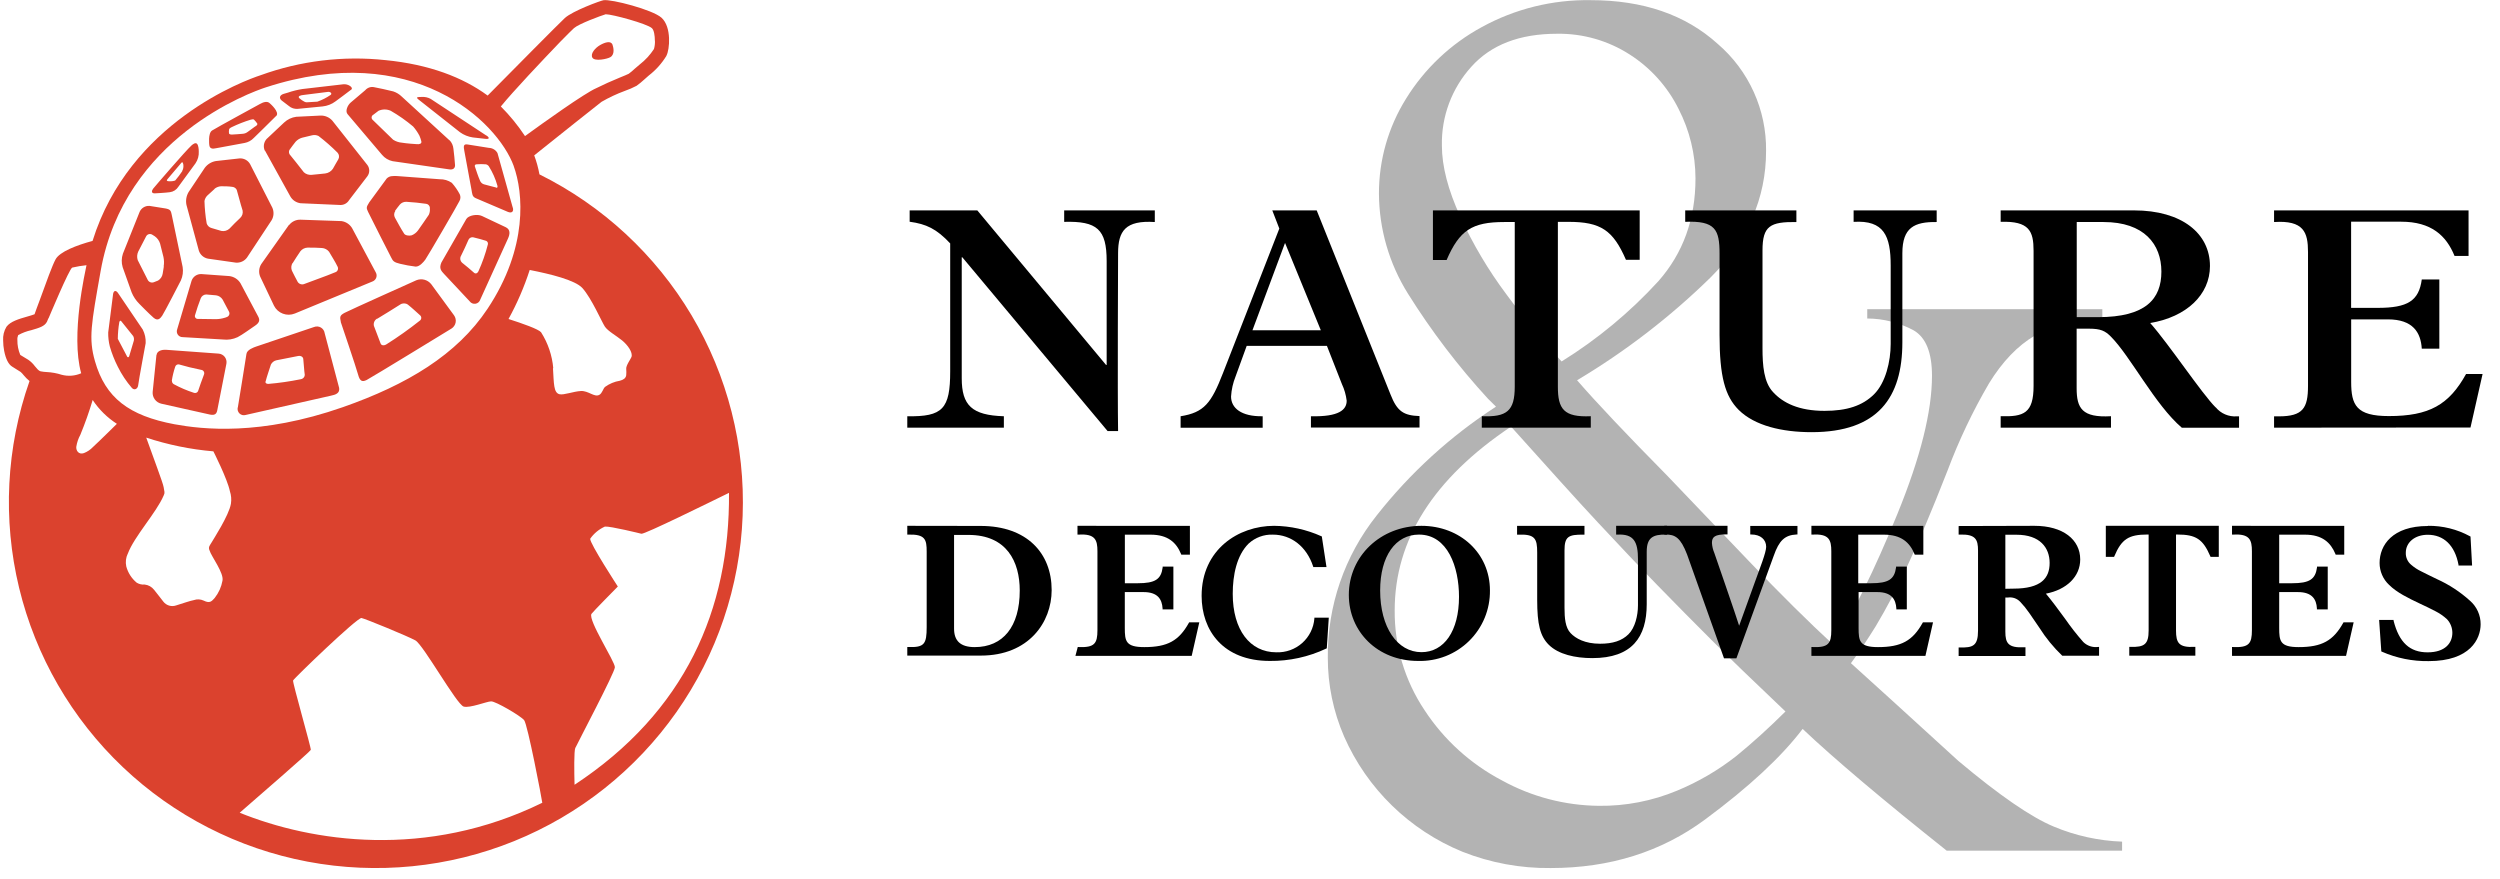 <svg width="128" height="45" viewBox="0 0 128 45" fill="none" xmlns="http://www.w3.org/2000/svg">
<path d="M107.639 15.832V16.323C106.22 16.384 105.067 16.671 104.181 17.184C103.302 17.701 102.518 18.518 101.837 19.629C101.007 21.049 100.298 22.538 99.72 24.078C98.894 26.189 98.184 27.868 97.591 29.117C97.125 30.125 96.606 31.109 96.038 32.063C95.599 32.771 95.17 33.407 94.768 33.956C94.901 34.073 95.621 34.725 96.928 35.913C98.234 37.1 99.347 38.115 100.267 38.958C102.364 40.719 103.992 41.84 105.152 42.321C106.262 42.787 107.448 43.048 108.651 43.092V43.554H99.671C96.367 40.925 93.909 38.848 92.295 37.321C91.204 38.757 89.538 40.303 87.299 41.959C85.06 43.616 82.424 44.444 79.391 44.444C77.848 44.462 76.316 44.179 74.881 43.611C72.169 42.503 69.995 40.386 68.818 37.709C68.265 36.435 67.981 35.06 67.984 33.672C67.956 31.03 68.84 28.458 70.488 26.389C72.202 24.21 74.266 22.329 76.595 20.82L76.191 20.422C74.66 18.755 73.286 16.952 72.087 15.034C71.124 13.495 70.61 11.72 70.602 9.906C70.6 8.188 71.082 6.505 71.993 5.047C72.944 3.51 74.281 2.247 75.872 1.384C77.576 0.45 79.495 -0.024 81.439 0.008C84.126 0.008 86.295 0.754 87.947 2.247C88.736 2.924 89.366 3.766 89.793 4.712C90.221 5.658 90.436 6.686 90.423 7.724C90.423 10.154 89.478 12.313 87.587 14.2C85.524 16.22 83.228 17.989 80.746 19.469C81.725 20.599 83.263 22.227 85.36 24.352L89.533 28.718C91.166 30.424 92.607 31.851 93.854 32.999C94.872 31.426 95.971 29.196 97.149 26.308C98.328 23.421 98.918 21.064 98.918 19.239C98.918 18.053 98.605 17.278 97.98 16.914C97.25 16.519 96.433 16.311 95.603 16.307V15.832H107.639ZM77.37 21.839C73.394 24.499 71.407 27.639 71.408 31.259C71.395 33.072 71.926 34.847 72.933 36.355C73.927 37.876 75.295 39.117 76.907 39.961C78.425 40.796 80.127 41.241 81.86 41.258C83.235 41.275 84.599 41.01 85.867 40.481C86.958 40.03 87.981 39.431 88.907 38.702C89.731 38.029 90.566 37.273 91.416 36.428C89.763 34.86 88.5 33.64 87.629 32.767C86.75 31.89 85.832 30.962 84.863 29.967C83.894 28.972 82.886 27.901 81.812 26.751C80.738 25.601 79.266 23.96 77.361 21.839H77.37ZM79.954 18.507C81.787 17.37 83.454 15.987 84.909 14.397C86.176 12.961 86.809 11.209 86.809 9.139C86.807 7.901 86.51 6.681 85.944 5.579C85.378 4.44 84.513 3.476 83.44 2.79C82.333 2.079 81.04 1.709 79.723 1.728C77.803 1.728 76.338 2.292 75.329 3.421C74.33 4.526 73.792 5.969 73.825 7.457C73.825 8.508 74.138 9.719 74.765 11.089C75.408 12.494 76.199 13.827 77.124 15.065C78.006 16.266 78.954 17.418 79.962 18.516" fill="#B3B3B3"/>
<path d="M50.038 10.772L56.628 18.683H56.661V13.368C56.661 11.734 56.171 11.313 54.486 11.359V10.772H59.126V11.368C57.621 11.27 57.246 11.824 57.246 12.967C57.246 12.967 57.213 20.129 57.246 22.072H56.71L49.269 13.171H49.241V19.369C49.241 20.758 49.764 21.262 51.398 21.312V21.897H46.453V21.312C48.27 21.343 48.65 20.935 48.65 19.01V12.463C47.949 11.714 47.424 11.469 46.574 11.353V10.772H50.038Z" fill="black"/>
<path d="M63.83 17.71L63.261 19.275C63.129 19.603 63.051 19.95 63.03 20.302C63.03 20.889 63.551 21.332 64.649 21.312V21.899H60.447V21.312C61.655 21.119 62.017 20.644 62.619 19.095L65.501 11.703L65.141 10.772H67.415L71.193 20.193C71.536 21.069 71.865 21.273 72.68 21.303V21.89H67.12V21.312C68.575 21.347 68.95 20.973 68.95 20.515C68.914 20.22 68.832 19.933 68.706 19.665L67.938 17.708L63.83 17.71ZM65.794 12.437L64.126 16.909H67.626L65.794 12.437Z" fill="black"/>
<path d="M75.868 21.31C77.147 21.36 77.555 21.049 77.555 19.796V11.368H77.015C75.363 11.368 74.724 11.793 74.067 13.311H73.366V10.772H83.952V13.303H83.249C82.59 11.784 81.958 11.359 80.306 11.359H79.763V19.796C79.763 20.935 80.057 21.373 81.448 21.31V21.897H75.868V21.31Z" fill="black"/>
<path d="M91.975 10.772V11.368C90.635 11.353 90.24 11.565 90.24 12.818V17.82C90.24 18.72 90.308 19.573 90.78 20.074C91.287 20.629 92.098 21.036 93.416 21.036C94.561 21.036 95.36 20.775 95.951 20.188C96.542 19.601 96.803 18.506 96.803 17.61V13.596C96.803 12.078 96.461 11.263 94.905 11.359V10.772H99.158V11.368C98.016 11.353 97.401 11.646 97.401 12.967V17.526C97.401 20.35 96.155 22.127 92.755 22.127C91.248 22.127 89.842 21.801 89.02 20.986C88.32 20.285 88.041 19.273 88.041 17.15V12.987C88.041 11.749 87.821 11.294 86.283 11.357V10.772H91.975Z" fill="black"/>
<path d="M113.444 20.854C113.574 21.012 113.739 21.137 113.928 21.217C114.116 21.298 114.321 21.332 114.525 21.317H114.639V21.899H111.709C110.336 20.727 109.073 18.23 108.075 17.233C107.783 16.939 107.555 16.828 106.948 16.828H106.324V19.877C106.324 20.902 106.601 21.395 108.082 21.31V21.897H102.434V21.31C103.612 21.345 104.119 21.163 104.119 19.761V12.842C104.119 11.833 103.899 11.309 102.434 11.357V10.772H109.257C111.726 10.772 113.15 11.962 113.15 13.62C113.15 15.088 111.955 16.227 110.09 16.538C111.072 17.651 112.726 20.144 113.442 20.861L113.444 20.854ZM107.423 16.238C109.861 16.238 110.663 15.309 110.663 13.907C110.663 12.505 109.78 11.368 107.702 11.368H106.329V16.238H107.423Z" fill="black"/>
<path d="M116.432 21.897V21.317H116.678C117.906 21.317 118.17 20.9 118.17 19.761V12.902C118.17 11.889 117.95 11.27 116.432 11.368V10.772H126.39V13.103H125.672C125.248 12.06 124.479 11.351 122.941 11.351H120.377V15.763H121.737C123.275 15.763 123.846 15.404 123.995 14.31H124.894V17.853H123.995C123.945 17.02 123.539 16.352 122.262 16.352H120.38V19.551C120.38 20.742 120.641 21.303 122.308 21.303C124.369 21.303 125.384 20.734 126.262 19.15H127.108L126.489 21.888L116.432 21.897Z" fill="black"/>
<path d="M50.212 26.928C52.567 26.928 53.845 28.313 53.845 30.214C53.845 31.862 52.67 33.566 50.223 33.566H46.453V33.128H46.508C47.327 33.154 47.446 32.977 47.446 32.105V28.247C47.446 27.623 47.376 27.349 46.508 27.371H46.453V26.922L50.212 26.928ZM48.848 32.186C48.848 32.797 49.16 33.132 49.904 33.132C51.356 33.132 52.211 32.083 52.211 30.236C52.211 28.764 51.552 27.388 49.586 27.388H48.848V32.186Z" fill="black"/>
<path d="M60.923 26.926V28.4H60.483L60.47 28.367C60.229 27.774 59.794 27.375 58.911 27.375H57.593V29.862H58.252C59.146 29.862 59.449 29.66 59.528 29.053V29.009H60.077V31.2H59.524V31.152C59.495 30.683 59.275 30.315 58.555 30.315H57.59V32.147C57.59 32.821 57.632 33.132 58.586 33.132C59.783 33.132 60.361 32.804 60.87 31.89L60.883 31.864H61.404L61.015 33.579H55.062L55.181 33.128H55.222C56.04 33.165 56.189 32.948 56.189 32.267V28.225C56.189 27.649 56.079 27.318 55.222 27.373H55.167V26.922L60.923 26.926Z" fill="black"/>
<path d="M67.916 29.033H67.242L67.231 28.998C66.901 27.991 66.117 27.373 65.172 27.373C64.713 27.356 64.267 27.521 63.929 27.831C63.318 28.438 63.116 29.445 63.116 30.405C63.116 32.245 63.995 33.398 65.346 33.398C65.832 33.416 66.307 33.247 66.671 32.924C67.034 32.602 67.259 32.151 67.296 31.667V31.623H68.034L67.931 33.194L67.903 33.207C67 33.634 66.011 33.851 65.012 33.84C62.631 33.84 61.523 32.289 61.523 30.508C61.523 28.14 63.402 26.922 65.234 26.922C66.067 26.931 66.89 27.113 67.65 27.454L67.677 27.465L67.916 29.033Z" fill="black"/>
<path d="M72.77 26.922C74.769 26.922 76.285 28.335 76.285 30.227C76.291 30.709 76.2 31.186 76.017 31.631C75.834 32.076 75.562 32.479 75.218 32.817C74.874 33.154 74.466 33.419 74.017 33.595C73.568 33.77 73.088 33.854 72.606 33.84C70.528 33.84 69.06 32.339 69.06 30.46C69.06 28.47 70.694 26.922 72.779 26.922H72.77ZM72.779 33.391C73.937 33.391 74.701 32.311 74.701 30.554C74.701 29.031 74.121 27.371 72.652 27.371C71.454 27.371 70.664 28.466 70.664 30.236C70.664 32.12 71.542 33.391 72.779 33.391Z" fill="black"/>
<path d="M81.125 26.926V27.375H81.072C80.299 27.364 80.103 27.476 80.103 28.177V31.119C80.103 31.649 80.145 32.127 80.409 32.41C80.672 32.692 81.153 32.959 81.922 32.959C82.581 32.959 83.043 32.806 83.379 32.473C83.715 32.14 83.864 31.516 83.864 30.994V28.637C83.864 27.761 83.669 27.322 82.801 27.373H82.746V26.922H85.351V27.371H85.299C84.64 27.36 84.312 27.52 84.312 28.247V30.937C84.312 32.62 83.561 33.695 81.527 33.695C80.648 33.695 79.791 33.505 79.295 33.01C78.856 32.572 78.704 31.967 78.704 30.716V28.284C78.704 27.579 78.596 27.338 77.727 27.375H77.674V26.924L81.125 26.926Z" fill="black"/>
<path d="M98.475 26.926V28.4H98.036L98.022 28.367C97.778 27.774 97.344 27.375 96.46 27.375H95.142V29.862H95.802C96.693 29.862 96.996 29.66 97.078 29.053V29.009H97.629V31.2H97.093V31.152C97.065 30.683 96.843 30.315 96.124 30.315H95.16V32.147C95.16 32.821 95.204 33.132 96.153 33.132C97.35 33.132 97.928 32.804 98.438 31.89L98.453 31.864H98.971L98.582 33.579H92.744V33.128H92.799C93.614 33.165 93.763 32.948 93.763 32.267V28.225C93.763 27.649 93.653 27.318 92.799 27.373H92.744V26.922L98.475 26.926Z" fill="black"/>
<path d="M104.163 26.922C105.631 26.922 106.507 27.631 106.507 28.643C106.507 29.52 105.815 30.19 104.75 30.396C105.031 30.727 105.396 31.22 105.738 31.689C106.023 32.1 106.332 32.494 106.663 32.87C106.761 32.967 106.88 33.04 107.01 33.084C107.141 33.128 107.28 33.142 107.417 33.124H107.472V33.573H105.587C105.139 33.144 104.745 32.662 104.414 32.138C104.234 31.875 104.06 31.614 103.898 31.384C103.759 31.181 103.604 30.99 103.434 30.812C103.355 30.728 103.257 30.665 103.148 30.626C103.039 30.588 102.922 30.577 102.808 30.593H102.674V32.346C102.674 32.922 102.815 33.185 103.649 33.139H103.704V33.588H100.282V33.15H100.334C101.009 33.167 101.275 33.075 101.275 32.289V28.192C101.275 27.625 101.158 27.342 100.334 27.371H100.282V26.933L104.163 26.922ZM103.087 30.138C104.504 30.138 104.941 29.603 104.941 28.823C104.941 28.043 104.447 27.379 103.25 27.379H102.674V30.146L103.087 30.138Z" fill="black"/>
<path d="M109.019 33.119H109.072C109.799 33.146 110.01 32.983 110.01 32.278V27.368H109.94C108.989 27.368 108.622 27.605 108.255 28.479L108.242 28.51H107.818V26.922H113.602V28.51H113.18L113.167 28.479C112.789 27.603 112.433 27.368 111.48 27.368H111.412V32.28C111.412 32.924 111.563 33.157 112.348 33.121H112.402V33.571H109.019V33.119Z" fill="black"/>
<path d="M120.025 26.926V28.4H119.586L119.575 28.367C119.329 27.774 118.896 27.375 118.013 27.375H116.695V29.862H117.354C118.246 29.862 118.549 29.66 118.631 29.053V29.009H119.18V31.2H118.626V31.152C118.6 30.683 118.378 30.315 117.657 30.315H116.695V32.147C116.695 32.821 116.737 33.132 117.688 33.132C118.883 33.132 119.463 32.804 119.973 31.89L119.988 31.864H120.507L120.118 33.579H114.279V33.128H114.334C115.149 33.165 115.298 32.948 115.298 32.267V28.225C115.298 27.649 115.19 27.318 114.334 27.373H114.279V26.922L120.025 26.926Z" fill="black"/>
<path d="M124.311 26.922C125.062 26.913 125.803 27.097 126.461 27.456L126.49 27.47L126.571 28.955H125.875V28.913C125.686 27.912 125.113 27.38 124.3 27.38C123.641 27.38 123.177 27.77 123.177 28.298C123.172 28.416 123.195 28.535 123.244 28.643C123.292 28.752 123.366 28.847 123.459 28.922C123.614 29.056 123.787 29.169 123.973 29.257C124.203 29.378 124.478 29.505 124.768 29.649C125.388 29.928 125.96 30.302 126.464 30.758C126.636 30.908 126.774 31.093 126.868 31.301C126.962 31.509 127.01 31.735 127.008 31.963C127.008 32.706 126.481 33.849 124.348 33.849C123.523 33.862 122.705 33.697 121.949 33.365L121.923 33.35L121.811 31.739H122.551V31.779C122.837 32.907 123.388 33.4 124.293 33.4C125.198 33.4 125.561 32.92 125.561 32.397C125.56 32.14 125.462 31.892 125.286 31.704C125.107 31.539 124.905 31.4 124.687 31.29C124.443 31.159 124.162 31.03 123.88 30.896C123.314 30.629 122.714 30.337 122.321 29.945C122.167 29.802 122.045 29.628 121.962 29.436C121.878 29.243 121.835 29.035 121.835 28.826C121.835 27.91 122.494 26.931 124.309 26.931" fill="black"/>
<path d="M89.049 32.024C89.049 32.024 89.422 31.005 89.875 29.735C90.107 29.088 90.424 28.295 90.428 27.999C90.428 27.625 90.138 27.366 89.666 27.366H89.613V26.928H92.03V27.366H91.981C91.386 27.395 91.089 27.669 90.813 28.462L88.904 33.706H88.269L86.377 28.385C86.052 27.548 85.778 27.353 85.261 27.371H85.211V26.922H88.449V27.36H88.398C87.796 27.36 87.651 27.491 87.651 27.798C87.662 27.974 87.703 28.146 87.772 28.308C87.772 28.308 88.956 31.726 89.042 32.033" fill="black"/>
<path d="M34.124 2.844C34.285 2.548 34.397 1.385 33.869 0.907C33.413 0.496 31.304 -0.052 30.899 0.011C30.739 0.038 29.324 0.557 28.922 0.921C28.668 1.153 26.209 3.637 24.968 4.893C23.692 3.955 21.97 3.298 19.742 3.079C17.577 2.845 15.387 3.11 13.341 3.852C12.55 4.11 6.63 6.262 4.739 12.335C3.928 12.554 3.056 12.887 2.845 13.279C2.68 13.586 2.379 14.409 2.032 15.373C1.931 15.647 1.813 15.952 1.769 16.09C1.683 16.125 1.512 16.175 1.389 16.21C0.969 16.331 0.536 16.456 0.332 16.729C0.203 16.942 0.143 17.189 0.161 17.437C0.162 17.613 0.179 17.79 0.213 17.963C0.295 18.381 0.433 18.653 0.62 18.769L1.059 19.045C1.116 19.096 1.168 19.153 1.215 19.214C1.303 19.322 1.403 19.421 1.512 19.509C0.316 22.913 0.131 26.589 0.978 30.096C1.826 33.602 3.67 36.79 6.289 39.277C8.908 41.764 12.192 43.444 15.745 44.116C19.298 44.788 22.97 44.423 26.321 43.066C29.671 41.708 32.557 39.414 34.633 36.461C36.709 33.507 37.886 30.019 38.023 26.415C38.16 22.811 37.252 19.244 35.407 16.142C33.561 13.04 30.857 10.535 27.62 8.928C27.559 8.596 27.47 8.271 27.352 7.955C28.45 7.079 30.691 5.289 30.801 5.212C31.181 4.993 31.579 4.806 31.991 4.654C32.198 4.582 32.399 4.495 32.593 4.393C32.731 4.294 32.862 4.186 32.986 4.071L33.217 3.867C33.58 3.588 33.887 3.244 34.124 2.853V2.844ZM29.465 38.28C29.603 37.976 31.468 34.453 31.482 34.166C31.495 33.879 30.1 31.756 30.282 31.432C30.335 31.344 31.633 30.03 31.633 30.03C31.633 30.03 30.177 27.795 30.218 27.583C30.408 27.311 30.669 27.096 30.972 26.96C31.251 26.936 32.784 27.313 32.839 27.328C32.986 27.37 36.321 25.725 37.325 25.234C37.371 31.219 35.075 36.453 29.417 40.18C29.399 39.522 29.384 38.44 29.458 38.282L29.465 38.28ZM28.327 18.852C28.27 18.198 28.056 17.567 27.703 17.012C27.574 16.852 26.748 16.561 26.036 16.333C26.477 15.532 26.84 14.691 27.121 13.822C28.175 14.03 29.45 14.339 29.821 14.751C30.293 15.279 30.814 16.491 30.97 16.723C31.126 16.955 31.556 17.189 31.849 17.428C32.141 17.667 32.409 18.044 32.332 18.276C32.303 18.364 32.046 18.714 32.062 18.883C32.072 18.994 32.072 19.105 32.062 19.216C32.037 19.369 31.914 19.448 31.736 19.494C31.463 19.538 31.205 19.646 30.981 19.807C30.875 19.895 30.838 20.138 30.68 20.219C30.429 20.351 30.126 20 29.742 20.02C29.357 20.04 28.863 20.239 28.643 20.184C28.34 20.105 28.362 19.639 28.312 18.85L28.327 18.852ZM12.273 41.612C13.19 40.813 15.885 38.48 15.913 38.394C15.942 38.309 14.969 34.941 15.006 34.841C15.043 34.74 18.301 31.598 18.51 31.642C18.719 31.686 20.86 32.564 21.267 32.788C21.673 33.011 23.382 36.074 23.74 36.177C24.059 36.267 24.911 35.916 25.144 35.91C25.377 35.903 26.658 36.653 26.835 36.871C27.014 37.091 27.738 40.874 27.765 41.102C21.82 44.016 15.944 43.098 12.273 41.612ZM6.542 28.354C6.863 27.477 8.007 26.248 8.379 25.372C8.456 25.221 8.414 25.175 8.379 24.945C8.344 24.715 7.823 23.363 7.487 22.406C8.601 22.773 9.755 23.009 10.925 23.109C10.925 23.109 11.643 24.522 11.77 25.149C11.839 25.356 11.857 25.577 11.823 25.793C11.722 26.393 10.916 27.624 10.839 27.764C10.762 27.905 10.641 28.003 10.731 28.187C10.81 28.472 11.48 29.346 11.39 29.736C11.332 30.056 11.196 30.357 10.995 30.612C10.859 30.75 10.775 30.926 10.426 30.75C10.268 30.676 10.087 30.668 9.923 30.726C9.754 30.755 9.317 30.904 9.022 30.996C8.906 31.038 8.78 31.041 8.661 31.007C8.543 30.972 8.438 30.901 8.363 30.803C8.271 30.696 8.045 30.38 7.889 30.198C7.831 30.124 7.759 30.062 7.677 30.015C7.594 29.969 7.504 29.94 7.41 29.929C7.267 29.942 7.124 29.909 7.001 29.835C6.74 29.619 6.552 29.327 6.465 29C6.417 28.778 6.445 28.547 6.544 28.343L6.542 28.354ZM3.908 22.866C3.941 22.655 4.01 22.451 4.113 22.263C4.353 21.68 4.564 21.085 4.745 20.48C5.07 20.968 5.491 21.383 5.984 21.7C5.984 21.7 5.149 22.528 4.761 22.886C4.631 23.023 4.472 23.131 4.295 23.199C4.038 23.289 3.884 23.083 3.906 22.864L3.908 22.866ZM4.429 13.575C4.378 13.859 3.607 17.148 4.157 19.111C3.84 19.25 3.486 19.277 3.153 19.187C2.907 19.108 2.652 19.062 2.395 19.049C2.286 19.045 2.178 19.032 2.072 19.01C1.982 18.988 1.883 18.868 1.784 18.747C1.691 18.62 1.577 18.51 1.448 18.421L1.039 18.173C0.936 17.931 0.886 17.671 0.89 17.409C0.883 17.323 0.897 17.238 0.93 17.159C1.14 17.042 1.367 16.957 1.602 16.905C2.017 16.784 2.292 16.705 2.408 16.466C2.421 16.434 2.445 16.379 2.48 16.289V16.311C2.48 16.311 3.563 13.719 3.7 13.7C3.943 13.644 4.189 13.603 4.438 13.577L4.429 13.575ZM26.302 8.503C26.792 9.859 27.051 12.665 24.964 15.807C23.398 18.166 20.834 19.698 17.557 20.846C13.321 22.327 10.358 21.983 8.934 21.722C6.606 21.284 5.398 20.375 4.862 18.493C4.528 17.321 4.668 16.618 5.154 13.87C6.369 7.022 12.871 4.715 13.607 4.474C21.128 2.018 25.469 6.211 26.304 8.503H26.302ZM33.533 2.088C33.539 2.23 33.522 2.372 33.483 2.509C33.287 2.811 33.042 3.077 32.758 3.298L32.501 3.517C32.403 3.61 32.3 3.697 32.191 3.777C32.145 3.804 31.908 3.902 31.717 3.979C31.321 4.141 30.884 4.336 30.537 4.511C29.928 4.77 27.773 6.319 26.88 6.967C26.519 6.422 26.105 5.914 25.643 5.451C26.28 4.667 27.745 3.12 28.683 2.141C29.056 1.764 29.316 1.501 29.386 1.442C29.628 1.223 30.772 0.8 31.012 0.73C31.352 0.73 33.129 1.214 33.377 1.442C33.487 1.541 33.529 1.828 33.529 2.086" fill="#DB422E"/>
<path d="M26.253 10.632L25.471 7.837C25.427 7.758 25.364 7.692 25.287 7.646C25.209 7.599 25.122 7.574 25.032 7.571L23.933 7.396C23.713 7.361 23.735 7.517 23.773 7.723L24.142 9.723C24.181 9.927 24.17 10.065 24.361 10.148L26.005 10.849C26.2 10.93 26.314 10.834 26.257 10.63L26.253 10.632ZM25.407 9.602C25.188 9.55 24.999 9.493 24.781 9.438C24.734 9.424 24.691 9.4 24.655 9.366C24.619 9.333 24.591 9.291 24.575 9.245C24.485 9.044 24.39 8.752 24.318 8.538C24.31 8.525 24.306 8.511 24.306 8.496C24.306 8.481 24.31 8.467 24.318 8.454C24.325 8.442 24.335 8.431 24.348 8.424C24.361 8.417 24.375 8.413 24.39 8.413C24.552 8.399 24.715 8.399 24.878 8.413C24.938 8.426 24.991 8.461 25.027 8.511C25.22 8.819 25.368 9.152 25.466 9.502C25.488 9.583 25.466 9.629 25.396 9.613L25.407 9.602ZM24.906 6.943C24.906 6.943 22.16 5.133 22.05 5.063C21.912 4.987 21.754 4.953 21.596 4.964C21.398 4.964 21.264 4.964 21.422 5.091L23.551 6.77C23.746 6.91 23.972 7.002 24.21 7.037L24.856 7.109C25.058 7.131 25.075 7.057 24.917 6.943H24.906ZM23.019 7.19L20.574 4.949C20.45 4.827 20.3 4.735 20.135 4.68C20.036 4.649 19.182 4.461 19.14 4.461C19.059 4.446 18.976 4.453 18.899 4.481C18.822 4.509 18.754 4.556 18.701 4.618L17.949 5.256C17.798 5.389 17.666 5.681 17.791 5.839L19.562 7.929C19.7 8.094 19.89 8.208 20.102 8.253L23.011 8.673C23.213 8.702 23.303 8.597 23.298 8.454C23.294 8.312 23.235 7.76 23.215 7.615C23.2 7.451 23.131 7.297 23.017 7.177L23.019 7.19ZM21.574 7.245C21.596 7.363 21.466 7.394 21.343 7.381C21.282 7.381 20.772 7.341 20.581 7.306C20.42 7.294 20.264 7.241 20.128 7.153L19.089 6.145C19.067 6.128 19.05 6.106 19.039 6.08C19.028 6.054 19.024 6.026 19.027 5.998C19.031 5.97 19.041 5.944 19.058 5.921C19.075 5.899 19.097 5.881 19.122 5.869L19.381 5.672C19.48 5.628 19.586 5.605 19.694 5.605C19.801 5.605 19.907 5.628 20.005 5.672C20.412 5.906 20.796 6.176 21.154 6.478C21.28 6.623 21.388 6.782 21.477 6.951C21.52 7.05 21.553 7.152 21.578 7.256L21.574 7.245ZM17.967 4.607C18.07 4.526 17.991 4.454 17.921 4.401C17.818 4.333 17.694 4.302 17.571 4.316L15.476 4.559C15.226 4.599 14.979 4.66 14.74 4.743L14.52 4.807C14.327 4.87 14.268 5.013 14.419 5.144L14.784 5.422C14.848 5.478 14.922 5.52 15.002 5.546C15.083 5.572 15.168 5.581 15.252 5.573L16.519 5.449C16.758 5.424 16.986 5.335 17.178 5.19C17.178 5.19 17.861 4.688 17.96 4.605L17.967 4.607ZM16.926 4.861C16.716 5.005 16.489 5.121 16.249 5.205L15.695 5.238C15.561 5.238 15.315 5.019 15.315 5.019C15.234 4.912 15.412 4.875 15.548 4.861L16.796 4.704C16.93 4.691 17.016 4.8 16.926 4.861ZM14.145 5.937C14.334 5.738 13.826 5.3 13.826 5.3C13.688 5.153 13.481 5.229 13.303 5.328C13.303 5.328 11.076 6.542 10.858 6.682C10.641 6.822 10.715 7.416 10.715 7.416C10.731 7.617 10.876 7.635 11.076 7.587L12.521 7.32C12.704 7.286 12.871 7.195 12.998 7.059C12.998 7.059 13.96 6.121 14.147 5.928L14.145 5.937ZM13.079 6.463C12.945 6.553 12.831 6.654 12.684 6.752C12.607 6.812 12.513 6.846 12.416 6.851C12.24 6.87 12.027 6.879 11.873 6.89C11.794 6.89 11.732 6.868 11.726 6.829C11.716 6.769 11.716 6.707 11.726 6.647C11.726 6.581 11.796 6.544 11.873 6.505C12.184 6.355 12.506 6.229 12.835 6.128C12.919 6.106 12.978 6.097 13.007 6.128C13.067 6.188 13.122 6.253 13.171 6.323C13.195 6.364 13.156 6.419 13.088 6.465L13.079 6.463ZM11.052 8.246C10.824 8.285 10.62 8.41 10.483 8.595L9.654 9.837C9.538 10.035 9.5 10.269 9.547 10.494L10.182 12.836C10.216 12.939 10.277 13.03 10.358 13.102C10.44 13.174 10.539 13.222 10.645 13.243L12.077 13.447C12.187 13.456 12.296 13.436 12.396 13.391C12.496 13.345 12.582 13.275 12.646 13.187L13.909 11.272C13.965 11.176 13.997 11.069 14.003 10.958C14.009 10.848 13.989 10.738 13.945 10.636L12.802 8.397C12.749 8.305 12.671 8.229 12.576 8.178C12.482 8.128 12.375 8.104 12.268 8.11L11.052 8.246ZM10.992 9.659C11.085 9.588 11.196 9.545 11.313 9.537C11.495 9.537 11.686 9.537 11.882 9.565C11.932 9.568 11.98 9.584 12.023 9.611C12.065 9.638 12.099 9.676 12.121 9.721C12.214 10.03 12.297 10.389 12.422 10.781C12.435 10.85 12.43 10.92 12.409 10.986C12.387 11.053 12.348 11.112 12.297 11.16C12.11 11.337 11.924 11.517 11.75 11.706C11.695 11.756 11.629 11.793 11.557 11.814C11.485 11.834 11.409 11.838 11.335 11.824C11.159 11.776 10.99 11.723 10.83 11.675C10.771 11.66 10.717 11.629 10.674 11.587C10.63 11.545 10.598 11.492 10.581 11.434C10.517 11.056 10.48 10.675 10.469 10.292C10.488 10.185 10.539 10.087 10.617 10.01C10.737 9.894 10.858 9.791 10.983 9.677L10.992 9.659ZM10.01 8.362C10.131 8.184 10.19 7.971 10.177 7.755C10.177 7.631 10.158 7.425 10.081 7.357C10.004 7.289 9.883 7.379 9.81 7.442C9.512 7.709 7.919 9.561 7.842 9.659C7.765 9.758 7.73 9.9 7.919 9.9C7.919 9.9 8.479 9.872 8.694 9.841C8.784 9.83 8.87 9.799 8.946 9.75C9.022 9.701 9.086 9.635 9.134 9.559L10.01 8.362ZM9.334 8.761C9.222 8.929 9.1 9.09 8.969 9.243C8.868 9.276 8.761 9.288 8.655 9.28C8.56 9.28 8.508 9.252 8.569 9.18L9.285 8.336C9.347 8.266 9.367 8.336 9.389 8.439V8.465C9.399 8.565 9.378 8.666 9.329 8.754L9.334 8.761ZM8.517 10.68L7.655 10.542C7.55 10.535 7.446 10.56 7.355 10.614C7.265 10.668 7.193 10.749 7.15 10.845L6.293 12.989C6.218 13.213 6.213 13.454 6.28 13.679L6.737 14.963C6.828 15.187 6.963 15.389 7.135 15.559C7.135 15.559 7.647 16.083 7.864 16.269C8.082 16.455 8.205 16.304 8.303 16.166C8.402 16.028 9.261 14.358 9.261 14.358C9.358 14.142 9.389 13.902 9.351 13.668L8.798 11.022C8.756 10.825 8.743 10.728 8.525 10.685L8.517 10.68ZM8.389 13.64L8.33 14.008C8.319 14.081 8.292 14.151 8.251 14.213C8.21 14.274 8.156 14.326 8.093 14.365L7.873 14.451C7.812 14.473 7.745 14.471 7.686 14.446C7.626 14.42 7.579 14.372 7.554 14.312L7.051 13.318C7.005 13.174 7.014 13.017 7.078 12.88L7.48 12.104C7.494 12.076 7.514 12.051 7.538 12.031C7.563 12.011 7.591 11.996 7.622 11.989C7.653 11.981 7.685 11.979 7.716 11.985C7.747 11.991 7.777 12.003 7.803 12.021L7.928 12.1C8.055 12.191 8.149 12.321 8.196 12.47L8.369 13.16C8.403 13.318 8.407 13.481 8.38 13.64H8.389ZM7.313 16.88L6.074 15.049C5.918 14.79 5.793 14.9 5.782 15.119L5.54 17.023C5.536 17.265 5.564 17.506 5.623 17.741C5.726 18.097 5.862 18.443 6.03 18.773C6.225 19.167 6.469 19.535 6.757 19.868C6.891 20.006 7.058 19.901 7.075 19.722C7.104 19.465 7.458 17.568 7.458 17.568C7.47 17.331 7.42 17.095 7.313 16.882V16.88ZM6.836 17.496L6.616 18.234C6.603 18.285 6.548 18.32 6.513 18.265L6.032 17.349C6.034 17.061 6.06 16.774 6.109 16.49C6.131 16.405 6.186 16.396 6.23 16.473L6.821 17.209C6.843 17.252 6.857 17.299 6.86 17.348C6.863 17.397 6.855 17.446 6.838 17.491L6.836 17.496ZM8.009 18.179L7.816 20.072C7.806 20.207 7.845 20.341 7.926 20.451C8.006 20.56 8.123 20.637 8.255 20.668C8.255 20.668 10.5 21.174 10.755 21.227C11.01 21.279 11.091 21.178 11.124 21.008C11.157 20.837 11.592 18.622 11.592 18.622C11.603 18.561 11.602 18.499 11.587 18.44C11.573 18.38 11.546 18.324 11.509 18.275C11.471 18.226 11.424 18.186 11.37 18.157C11.316 18.127 11.256 18.11 11.194 18.105L8.514 17.91C8.244 17.892 8.033 17.991 8.016 18.177L8.009 18.179ZM8.796 19.492C8.834 19.248 8.893 19.009 8.971 18.775C8.984 18.735 9.01 18.701 9.046 18.679C9.083 18.658 9.126 18.651 9.167 18.659C9.496 18.756 9.876 18.852 10.303 18.937C10.329 18.94 10.355 18.949 10.377 18.963C10.4 18.978 10.419 18.997 10.433 19.02C10.447 19.043 10.455 19.069 10.457 19.096C10.459 19.122 10.455 19.149 10.445 19.174C10.329 19.481 10.226 19.765 10.14 20.028C10.121 20.067 10.087 20.098 10.046 20.113C10.005 20.128 9.96 20.127 9.92 20.109C9.567 19.995 9.225 19.848 8.899 19.671C8.867 19.654 8.842 19.627 8.825 19.595C8.808 19.564 8.801 19.527 8.804 19.492H8.796ZM12.163 17.264C12.411 17.139 12.805 16.843 13.042 16.687C13.279 16.532 13.321 16.394 13.22 16.208L12.312 14.501C12.251 14.401 12.168 14.316 12.069 14.253C11.97 14.19 11.858 14.149 11.741 14.135L10.307 14.032C10.198 14.028 10.09 14.06 10 14.122C9.911 14.184 9.843 14.273 9.808 14.376L9.07 16.867C9.054 16.912 9.049 16.959 9.055 17.006C9.061 17.053 9.079 17.098 9.106 17.137C9.133 17.176 9.17 17.207 9.212 17.229C9.255 17.251 9.302 17.262 9.349 17.261L11.414 17.382C11.67 17.414 11.93 17.373 12.163 17.264ZM11.598 16.24C11.598 16.24 11.612 16.24 11.495 16.273C11.353 16.316 11.205 16.339 11.056 16.341C10.72 16.341 10.397 16.328 10.114 16.328C10.091 16.327 10.068 16.32 10.048 16.308C10.028 16.296 10.012 16.28 10 16.261C9.987 16.241 9.98 16.219 9.978 16.196C9.976 16.173 9.98 16.15 9.988 16.129C10.065 15.853 10.168 15.563 10.278 15.272C10.3 15.216 10.338 15.168 10.387 15.133C10.436 15.098 10.495 15.079 10.555 15.077C10.718 15.095 10.889 15.103 11.065 15.121C11.133 15.13 11.199 15.155 11.256 15.193C11.314 15.231 11.363 15.281 11.399 15.34C11.506 15.542 11.618 15.748 11.722 15.951C11.737 15.977 11.746 16.007 11.747 16.037C11.749 16.067 11.743 16.098 11.731 16.125C11.719 16.153 11.7 16.177 11.677 16.197C11.654 16.216 11.626 16.23 11.596 16.236L11.598 16.24ZM12.174 20.854C12.159 20.91 12.159 20.968 12.175 21.023C12.19 21.078 12.22 21.129 12.261 21.169C12.302 21.209 12.353 21.237 12.409 21.251C12.465 21.264 12.523 21.263 12.578 21.246L16.926 20.263C17.191 20.21 17.402 20.134 17.365 19.866L16.625 17.066C16.617 17.006 16.596 16.948 16.563 16.897C16.53 16.846 16.485 16.803 16.433 16.771C16.381 16.74 16.322 16.721 16.261 16.716C16.2 16.711 16.139 16.72 16.082 16.742C16.082 16.742 13.226 17.704 13.112 17.745C12.998 17.787 12.646 17.903 12.618 18.122C12.589 18.341 12.178 20.856 12.178 20.856L12.174 20.854ZM13.6 19.529C13.668 19.262 13.771 18.975 13.87 18.666C13.897 18.611 13.937 18.563 13.985 18.525C14.033 18.487 14.089 18.46 14.149 18.447C14.509 18.379 14.883 18.302 15.265 18.227C15.399 18.201 15.52 18.269 15.528 18.385C15.559 18.668 15.568 18.942 15.605 19.2C15.6 19.257 15.576 19.31 15.536 19.35C15.495 19.39 15.442 19.414 15.386 19.419C14.842 19.53 14.291 19.609 13.738 19.656C13.639 19.656 13.573 19.608 13.595 19.533L13.6 19.529ZM17.442 16.473C17.442 16.473 18.244 18.837 18.336 19.185C18.428 19.533 18.556 19.564 18.775 19.454C18.995 19.345 23.112 16.825 23.112 16.825C23.167 16.791 23.215 16.746 23.252 16.692C23.29 16.639 23.315 16.578 23.328 16.514C23.34 16.45 23.34 16.384 23.325 16.32C23.311 16.257 23.284 16.197 23.246 16.144L22.075 14.545C21.986 14.436 21.865 14.358 21.729 14.322C21.593 14.287 21.45 14.296 21.319 14.348C21.319 14.348 17.899 15.881 17.648 16.015C17.398 16.148 17.391 16.218 17.451 16.486L17.442 16.473ZM19.316 16.319C19.722 16.074 20.115 15.831 20.491 15.592C20.548 15.553 20.615 15.533 20.684 15.533C20.753 15.533 20.82 15.553 20.878 15.592C21.115 15.78 21.317 15.975 21.523 16.157C21.541 16.177 21.554 16.2 21.562 16.225C21.569 16.25 21.571 16.276 21.567 16.302C21.563 16.328 21.553 16.352 21.538 16.374C21.524 16.395 21.504 16.413 21.482 16.427C20.937 16.859 20.37 17.261 19.781 17.632C19.656 17.71 19.524 17.691 19.487 17.586C19.381 17.294 19.267 16.996 19.144 16.685C19.128 16.615 19.134 16.542 19.162 16.476C19.19 16.409 19.238 16.354 19.3 16.317L19.316 16.319ZM18.907 10.358C18.736 10.623 18.76 10.656 18.848 10.851C18.936 11.046 20.03 13.187 20.03 13.187C20.12 13.368 20.168 13.43 20.484 13.506C20.748 13.57 21.015 13.619 21.284 13.651C21.484 13.651 21.671 13.432 21.774 13.296C21.877 13.16 23.463 10.435 23.518 10.303C23.55 10.251 23.569 10.191 23.573 10.129C23.577 10.067 23.566 10.005 23.54 9.948C23.429 9.737 23.293 9.54 23.134 9.361C22.95 9.236 22.732 9.171 22.51 9.177L20.313 9.013C20.093 9.013 19.955 8.995 19.801 9.138L18.907 10.358ZM20.225 10.796C20.304 10.68 20.394 10.577 20.476 10.47C20.517 10.424 20.568 10.388 20.625 10.364C20.682 10.341 20.743 10.33 20.805 10.332C21.165 10.354 21.506 10.389 21.82 10.435C21.868 10.441 21.912 10.463 21.946 10.497C21.98 10.531 22.003 10.575 22.009 10.623C22.009 10.623 22.009 10.604 22.009 10.687C22.019 10.793 22.001 10.899 21.956 10.996C21.78 11.243 21.607 11.521 21.398 11.802C21.317 11.911 21.207 11.995 21.082 12.047C20.972 12.082 20.759 12.065 20.695 11.968C20.526 11.708 20.381 11.434 20.221 11.145C20.192 11.091 20.178 11.031 20.181 10.97C20.185 10.909 20.205 10.851 20.24 10.801L20.225 10.796ZM14.793 11.517L13.376 13.522C13.317 13.616 13.281 13.722 13.271 13.832C13.261 13.943 13.277 14.054 13.319 14.157L14.028 15.651C14.123 15.84 14.285 15.986 14.483 16.06C14.681 16.135 14.9 16.132 15.096 16.052L19.072 14.411C19.116 14.395 19.155 14.369 19.188 14.336C19.221 14.303 19.247 14.263 19.263 14.219C19.279 14.175 19.285 14.128 19.282 14.081C19.278 14.035 19.264 13.99 19.241 13.949L18.024 11.675C17.965 11.579 17.886 11.498 17.793 11.437C17.699 11.375 17.593 11.335 17.481 11.32L15.388 11.248C15.277 11.244 15.166 11.266 15.065 11.313C14.963 11.36 14.875 11.43 14.806 11.517H14.793ZM14.986 13.469C15.118 13.268 15.236 13.064 15.377 12.869C15.421 12.811 15.477 12.764 15.542 12.731C15.607 12.698 15.678 12.68 15.75 12.678C15.992 12.678 16.24 12.678 16.486 12.698C16.557 12.703 16.626 12.722 16.688 12.756C16.751 12.789 16.805 12.835 16.849 12.891C16.996 13.145 17.161 13.397 17.288 13.66C17.301 13.687 17.307 13.716 17.307 13.745C17.308 13.775 17.301 13.804 17.289 13.831C17.276 13.858 17.259 13.882 17.236 13.901C17.213 13.92 17.187 13.934 17.158 13.942C16.638 14.161 16.1 14.337 15.579 14.54C15.519 14.565 15.453 14.567 15.392 14.548C15.331 14.529 15.278 14.489 15.243 14.435C15.135 14.245 15.045 14.05 14.946 13.859C14.921 13.796 14.91 13.727 14.915 13.659C14.921 13.591 14.942 13.525 14.977 13.467L14.986 13.469ZM13.567 7.709L14.863 10.054C14.917 10.149 14.992 10.231 15.084 10.292C15.175 10.353 15.279 10.392 15.388 10.406C15.388 10.406 17.246 10.49 17.433 10.496C17.521 10.496 17.608 10.474 17.686 10.43C17.763 10.387 17.827 10.324 17.872 10.249L18.81 9.024C18.872 8.94 18.905 8.84 18.905 8.736C18.905 8.632 18.872 8.531 18.81 8.448L17.014 6.176C16.939 6.092 16.847 6.026 16.744 5.981C16.642 5.936 16.53 5.915 16.418 5.917L15.168 5.979C14.935 6.01 14.717 6.113 14.546 6.274L13.646 7.12C13.576 7.201 13.53 7.3 13.514 7.405C13.499 7.511 13.514 7.619 13.558 7.716L13.567 7.709ZM14.85 7.635C14.942 7.499 15.043 7.379 15.137 7.254C15.226 7.159 15.338 7.089 15.463 7.052C15.632 7.008 15.807 6.967 15.981 6.927C16.091 6.901 16.207 6.913 16.308 6.962C16.652 7.226 16.978 7.512 17.284 7.819C17.324 7.864 17.35 7.92 17.357 7.98C17.364 8.04 17.352 8.101 17.323 8.154C17.224 8.308 17.145 8.476 17.044 8.641C17 8.707 16.941 8.762 16.873 8.804C16.805 8.846 16.728 8.872 16.649 8.882C16.416 8.903 16.185 8.934 15.955 8.952C15.883 8.959 15.81 8.951 15.742 8.928C15.673 8.906 15.61 8.869 15.557 8.82C15.289 8.467 15.036 8.163 14.825 7.898C14.801 7.855 14.79 7.806 14.796 7.757C14.801 7.709 14.821 7.663 14.854 7.626L14.85 7.635ZM22.762 14.054L24.05 15.43C24.083 15.475 24.128 15.511 24.18 15.532C24.233 15.554 24.29 15.56 24.346 15.551C24.401 15.542 24.454 15.518 24.496 15.481C24.539 15.444 24.571 15.396 24.588 15.342L26.005 12.223C26.117 11.977 26.137 11.752 25.893 11.633L24.678 11.059C24.434 10.943 23.988 11.026 23.876 11.213L22.598 13.443C22.474 13.745 22.576 13.857 22.76 14.054H22.762ZM23.593 13.121C23.744 12.821 23.872 12.536 23.99 12.268C24.012 12.225 24.047 12.19 24.09 12.169C24.133 12.148 24.182 12.141 24.23 12.15C24.467 12.209 24.687 12.264 24.889 12.33C24.923 12.344 24.952 12.37 24.968 12.404C24.985 12.437 24.988 12.476 24.979 12.512C24.859 12.985 24.697 13.447 24.495 13.892C24.449 13.995 24.351 14.034 24.276 13.969C24.087 13.796 23.874 13.625 23.652 13.445C23.609 13.404 23.58 13.352 23.569 13.294C23.558 13.236 23.564 13.177 23.588 13.123" fill="#DB422E"/>
<path d="M31.36 2.288C31.277 2.069 30.971 2.167 30.725 2.308C30.479 2.448 30.214 2.746 30.33 2.952C30.446 3.158 31.099 3.02 31.253 2.925C31.494 2.779 31.406 2.419 31.36 2.288Z" fill="#DB422E"/>
</svg>
